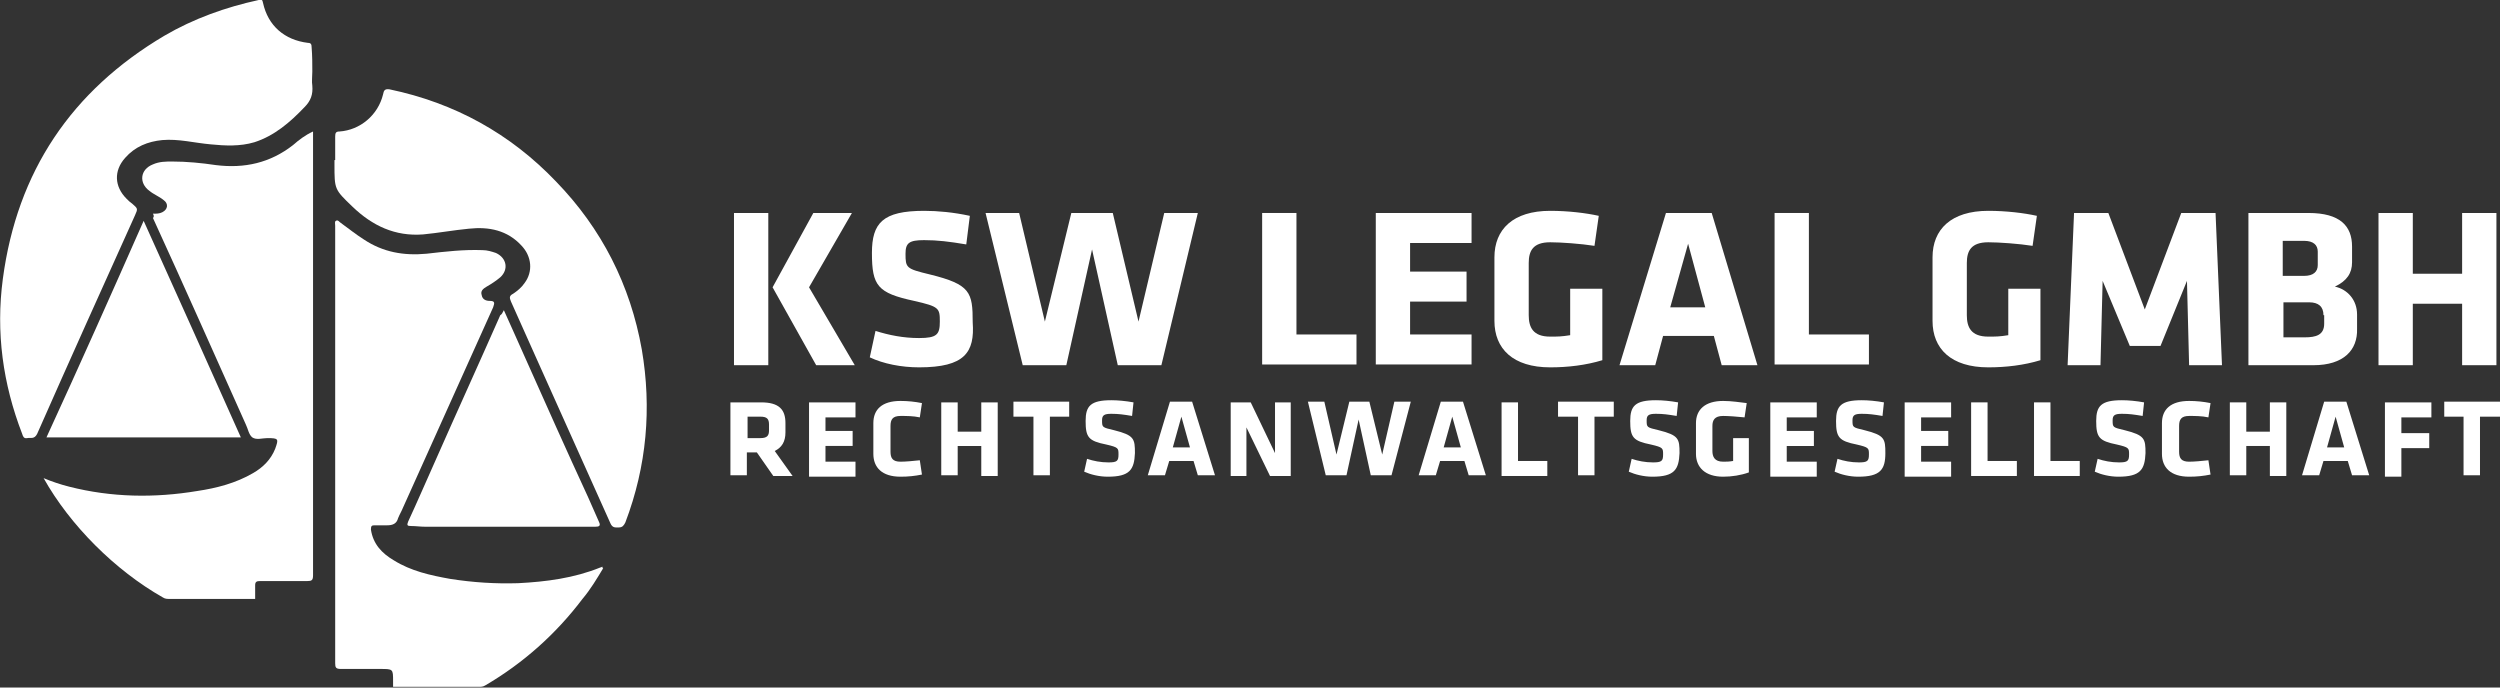 <?xml version="1.0" encoding="UTF-8"?> <!-- Generator: Adobe Illustrator 24.0.1, SVG Export Plug-In . SVG Version: 6.00 Build 0) --> <svg xmlns="http://www.w3.org/2000/svg" xmlns:xlink="http://www.w3.org/1999/xlink" id="LOGO_1_" x="0px" y="0px" viewBox="0 0 349.8 96.2" xml:space="preserve"><rect x="0" y="0" width="349.8" height="96.2" fill="#333333" stroke="none"/> <g id="text_1_"> <g> <path fill="#FFFFFF" d="M102.7,29.8h4.8v21.3h-4.8V29.8z M108.1,40.2l5.7-10.4h5.4l-6,10.4l6.4,10.9h-5.4L108.1,40.2z"></path> <path fill="#FFFFFF" d="M128.6,51.4c-2.5,0-5-0.5-6.9-1.4l0.8-3.7c1.9,0.6,3.9,1,6.1,1c2.5,0,2.9-0.5,2.9-2.3 c0-1.9-0.1-2.1-3.6-2.9c-5.1-1.1-5.9-2.1-5.9-6.7c0-4.2,1.5-5.9,7.3-5.9c1.9,0,4.1,0.2,6.4,0.7l-0.5,4c-2.4-0.4-4-0.6-5.9-0.6 c-2.1,0-2.6,0.4-2.6,1.9c0,2,0.1,2.1,3.4,2.9c5.7,1.4,6,2.5,6,6.7C136.4,49.3,135,51.4,128.6,51.4z"></path> <path fill="#FFFFFF" d="M162.5,51.1h-6.1l-3.6-16.2l-3.6,16.2h-6.1l-5.2-21.3h4.7l3.6,15.2l3.7-15.2h5.8l3.6,15.2l3.6-15.2h4.7 L162.5,51.1z"></path> <path fill="#FFFFFF" d="M176.6,51.1V29.8h4.8v17h8.4v4.2H176.6z"></path> <path fill="#FFFFFF" d="M192.5,51.1V29.8h13.4v4.2h-8.6V38h7.9v4.2h-7.9v4.6h8.6v4.2H192.5z"></path> <path fill="#FFFFFF" d="M216.9,51.4c-5.2,0-7.8-2.6-7.8-6.5V36c0-3.9,2.6-6.5,7.8-6.5c2.5,0,5,0.3,6.8,0.7l-0.6,4.2 c-1.9-0.3-4.7-0.5-6.2-0.5c-2.4,0-3,1.2-3,2.9v7.3c0,1.7,0.6,3,3,3c1,0,1.6,0,2.8-0.2v-6.5h4.5v10 C221.9,51.1,219.4,51.4,216.9,51.4z"></path> <path fill="#FFFFFF" d="M245.9,51.1h-5l-1.1-4.1h-7.1l-1.1,4.1h-5l6.5-21.3h6.4L245.9,51.1z M233.7,43h4.9l-2.4-8.9L233.7,43z"></path> <path fill="#FFFFFF" d="M248.3,51.1V29.8h4.8v17h8.4v4.2H248.3z"></path> <path fill="#FFFFFF" d="M278.2,51.4c-5.2,0-7.8-2.6-7.8-6.5V36c0-3.9,2.6-6.5,7.8-6.5c2.5,0,5,0.3,6.8,0.7l-0.6,4.2 c-1.9-0.3-4.7-0.5-6.2-0.5c-2.4,0-3,1.2-3,2.9v7.3c0,1.7,0.6,3,3,3c1,0,1.6,0,2.8-0.2v-6.5h4.5v10 C283.2,51.1,280.7,51.4,278.2,51.4z"></path> <path fill="#FFFFFF" d="M294.2,39.3l-0.3,11.8h-4.6l0.9-21.3h4.8l5.1,13.5l5.1-13.5h4.8l0.9,21.3h-4.6l-0.3-11.8l-3.7,9.1h-4.3 L294.2,39.3z"></path> <path fill="#FFFFFF" d="M323.7,51.1h-9.1V29.8h8.4c4.4,0,6.1,1.8,6.1,4.7v2.2c0,1.5-0.7,2.6-2.4,3.4c1.8,0.4,3.1,1.9,3.1,3.9V46 C329.9,49,327.9,51.1,323.7,51.1z M324.3,35.2c0-0.9-0.6-1.5-1.9-1.5h-3v4.9h3c1.3,0,1.9-0.6,1.9-1.5V35.2z M325.1,44.1 c0-1.2-0.7-1.8-2-1.8h-3.6v4.9h3c1.5,0,2.7-0.3,2.7-1.9V44.1z"></path> <path fill="#FFFFFF" d="M344.5,51.1v-8.6h-6.9v8.6h-4.8V29.8h4.8v8.5h6.9v-8.5h4.8v21.3H344.5z"></path> </g> <g> <path fill="#FFFFFF" d="M105.9,63.3h-1.4v3.2h-2.3V56.3h4.3c2.5,0,3.4,1,3.4,2.9v1.3c0,1.3-0.5,2.1-1.5,2.6l2.5,3.5h-2.7 L105.9,63.3z M107.6,59.4c0-0.8-0.3-1.1-1.2-1.1h-1.8v3h1.8c1,0,1.2-0.4,1.2-1.1V59.4z"></path> <path fill="#FFFFFF" d="M113.2,66.5V56.3h6.5v2.1h-4.2v1.9h3.8v2.1h-3.8v2.2h4.2v2.1H113.2z"></path> <path fill="#FFFFFF" d="M124.6,63.2c0,0.9,0.3,1.4,1.4,1.4c0.7,0,1.8-0.1,2.7-0.2l0.3,2c-1,0.2-1.9,0.3-3,0.3 c-2.6,0-3.8-1.3-3.8-3.2v-4.3c0-1.9,1.2-3.1,3.8-3.1c1,0,2,0.1,3,0.3l-0.3,2c-0.9-0.2-1.9-0.2-2.7-0.2c-1.1,0-1.4,0.5-1.4,1.4 V63.2z"></path> <path fill="#FFFFFF" d="M137.3,66.5v-4.1H134v4.1h-2.3V56.3h2.3v4.1h3.3v-4.1h2.3v10.3H137.3z"></path> <path fill="#FFFFFF" d="M146.9,58.3v8.2h-2.3v-8.2h-2.8v-2.1h7.8v2.1H146.9z"></path> <path fill="#FFFFFF" d="M155,66.7c-1.2,0-2.4-0.3-3.3-0.7l0.4-1.8c0.9,0.3,1.9,0.5,3,0.5c1.2,0,1.4-0.2,1.4-1.1c0-0.9,0-1-1.7-1.4 c-2.5-0.5-2.9-1-2.9-3.3c0-2.1,0.7-2.9,3.6-2.9c0.9,0,2,0.1,3.1,0.3l-0.2,1.9c-1.2-0.2-1.9-0.3-2.9-0.3c-1,0-1.3,0.2-1.3,0.9 c0,1,0,1,1.7,1.4c2.8,0.7,2.9,1.2,2.9,3.2C158.7,65.7,158.1,66.7,155,66.7z"></path> <path fill="#FFFFFF" d="M170,66.5h-2.4l-0.6-2h-3.4l-0.6,2h-2.4l3.1-10.3h3.1L170,66.5z M164.1,62.6h2.4l-1.2-4.3L164.1,62.6z"></path> <path fill="#FFFFFF" d="M174.4,59.8v6.8h-2.2V56.3h2.8l3.4,7.1v-7.1h2.2v10.3h-2.9L174.4,59.8z"></path> <path fill="#FFFFFF" d="M194.7,66.5h-2.9l-1.7-7.8l-1.7,7.8h-2.9l-2.5-10.3h2.3l1.7,7.4l1.8-7.4h2.8l1.8,7.4l1.7-7.4h2.3 L194.7,66.5z"></path> <path fill="#FFFFFF" d="M207.9,66.5h-2.4l-0.6-2h-3.4l-0.6,2h-2.4l3.1-10.3h3.1L207.9,66.5z M202,62.6h2.4l-1.2-4.3L202,62.6z"></path> <path fill="#FFFFFF" d="M210.1,66.5V56.3h2.3v8.2h4.1v2.1H210.1z"></path> <path fill="#FFFFFF" d="M223.1,58.3v8.2h-2.3v-8.2H218v-2.1h7.8v2.1H223.1z"></path> <path fill="#FFFFFF" d="M231.2,66.7c-1.2,0-2.4-0.3-3.3-0.7l0.4-1.8c0.9,0.3,1.9,0.5,3,0.5c1.2,0,1.4-0.2,1.4-1.1 c0-0.9,0-1-1.7-1.4c-2.5-0.5-2.9-1-2.9-3.3c0-2.1,0.7-2.9,3.6-2.9c0.9,0,2,0.1,3.1,0.3l-0.2,1.9c-1.2-0.2-1.9-0.3-2.9-0.3 c-1,0-1.3,0.2-1.3,0.9c0,1,0,1,1.7,1.4c2.8,0.7,2.9,1.2,2.9,3.2C234.9,65.7,234.3,66.7,231.2,66.7z"></path> <path fill="#FFFFFF" d="M241.1,66.7c-2.5,0-3.8-1.3-3.8-3.2v-4.3c0-1.9,1.3-3.1,3.8-3.1c1.2,0,2.4,0.2,3.3,0.3l-0.3,2 c-0.9-0.1-2.3-0.2-3-0.2c-1.2,0-1.5,0.6-1.5,1.4v3.5c0,0.8,0.3,1.5,1.5,1.5c0.5,0,0.8,0,1.4-0.1v-3.2h2.2v4.8 C243.6,66.5,242.3,66.7,241.1,66.7z"></path> <path fill="#FFFFFF" d="M247.7,66.5V56.3h6.5v2.1H250v1.9h3.8v2.1H250v2.2h4.2v2.1H247.7z"></path> <path fill="#FFFFFF" d="M260,66.7c-1.2,0-2.4-0.3-3.3-0.7l0.4-1.8c0.9,0.3,1.9,0.5,3,0.5c1.2,0,1.4-0.2,1.4-1.1c0-0.9,0-1-1.7-1.4 c-2.5-0.5-2.9-1-2.9-3.3c0-2.1,0.7-2.9,3.6-2.9c0.9,0,2,0.1,3.1,0.3l-0.2,1.9c-1.2-0.2-1.9-0.3-2.9-0.3c-1,0-1.3,0.2-1.3,0.9 c0,1,0,1,1.7,1.4c2.8,0.7,2.9,1.2,2.9,3.2C263.8,65.7,263.1,66.7,260,66.7z"></path> <path fill="#FFFFFF" d="M266.5,66.5V56.3h6.5v2.1h-4.2v1.9h3.8v2.1h-3.8v2.2h4.2v2.1H266.5z"></path> <path fill="#FFFFFF" d="M275.8,66.5V56.3h2.3v8.2h4.1v2.1H275.8z"></path> <path fill="#FFFFFF" d="M284.6,66.5V56.3h2.3v8.2h4.1v2.1H284.6z"></path> <path fill="#FFFFFF" d="M296.4,66.7c-1.2,0-2.4-0.3-3.3-0.7l0.4-1.8c0.9,0.3,1.9,0.5,3,0.5c1.2,0,1.4-0.2,1.4-1.1 c0-0.9,0-1-1.7-1.4c-2.5-0.5-2.9-1-2.9-3.3c0-2.1,0.7-2.9,3.6-2.9c0.9,0,2,0.1,3.1,0.3l-0.2,1.9c-1.2-0.2-1.9-0.3-2.9-0.3 c-1,0-1.3,0.2-1.3,0.9c0,1,0,1,1.7,1.4c2.8,0.7,2.9,1.2,2.9,3.2C300.1,65.7,299.5,66.7,296.4,66.7z"></path> <path fill="#FFFFFF" d="M304.9,63.2c0,0.9,0.3,1.4,1.4,1.4c0.7,0,1.8-0.1,2.7-0.2l0.3,2c-1,0.2-1.9,0.3-3,0.3 c-2.6,0-3.8-1.3-3.8-3.2v-4.3c0-1.9,1.2-3.1,3.8-3.1c1,0,2,0.1,3,0.3l-0.3,2c-0.9-0.2-1.9-0.2-2.7-0.2c-1.1,0-1.4,0.5-1.4,1.4 V63.2z"></path> <path fill="#FFFFFF" d="M317.6,66.5v-4.1h-3.3v4.1h-2.3V56.3h2.3v4.1h3.3v-4.1h2.3v10.3H317.6z"></path> <path fill="#FFFFFF" d="M331.5,66.5h-2.4l-0.6-2h-3.4l-0.6,2h-2.4l3.1-10.3h3.1L331.5,66.5z M325.6,62.6h2.4l-1.2-4.3L325.6,62.6z "></path> <path fill="#FFFFFF" d="M333.7,66.5V56.3h6.5v2.1H336v2.2h3.9v2.1H336v4H333.7z"></path> <path fill="#FFFFFF" d="M347,58.3v8.2h-2.3v-8.2H342v-2.1h7.8v2.1H347z"></path> </g> </g> <g id="icon_1_"> <g> <path fill-rule="evenodd" clip-rule="evenodd" fill="#FFFFFF" d="M21.4,29.9c0.5,0,0.9,0,1.3-0.2c0.8-0.4,0.9-1.2,0.2-1.7 c-0.6-0.5-1.4-0.8-2-1.3c-1.5-1.1-1.3-3,0.5-3.7c0.9-0.4,1.8-0.4,2.7-0.4c2,0,4.1,0.2,6.1,0.5c4,0.5,7.6-0.3,10.8-2.8 c0.8-0.7,1.7-1.4,2.8-1.9v0.8c0,20.4,0,40.9,0,61.3c0,0.7-0.2,0.8-0.8,0.8c-2.2,0-4.4,0-6.6,0c-0.5,0-0.7,0.1-0.7,0.6 c0,0.7,0,1.9,0,1.9s-1.3,0-1.9,0c-3.4,0-6.7,0-10.1,0c-0.3,0-0.6,0-0.9-0.2c-6.7-3.8-13-10.1-16.7-16.7c1.2,0.5,2.4,0.9,3.6,1.2 c5.9,1.5,11.9,1.6,17.9,0.6c2.7-0.4,5.4-1.1,7.8-2.5c1.4-0.8,2.5-1.9,3.1-3.4c0.5-1.4,0.5-1.5-1.1-1.5c-0.7,0-1.5,0.3-2.1-0.1 c-0.5-0.4-0.6-1.2-0.9-1.8c-4.3-9.6-8.6-19.3-13-28.9C21.6,30.3,21.5,30.1,21.4,29.9"></path> <path fill-rule="evenodd" clip-rule="evenodd" fill="#FFFFFF" d="M84.4,79.5c-0.9,1.5-1.8,3-2.9,4.3c-3.7,4.9-8.3,9-13.6,12.1 c-0.3,0.2-0.6,0.2-0.9,0.2c-3.8,0-11.3,0-11.3,0l-0.7,0c0,0,0-0.5,0-0.8c0-1.7,0-1.7-1.8-1.7c-1.8,0-3.7,0-5.5,0 c-0.7,0-0.8-0.2-0.8-0.8c0-10.4,0-20.8,0-31.3c0-10,0-20,0-29.9c0-0.3-0.1-0.6,0.1-0.7c0.3-0.2,0.5,0.2,0.7,0.3 c1.1,0.8,2.1,1.6,3.2,2.3c2.7,1.8,5.6,2.3,8.8,2c2.6-0.3,5.2-0.6,7.8-0.5c0.7,0,1.3,0.2,1.9,0.4c1.5,0.7,1.8,2.3,0.6,3.4 c-0.6,0.5-1.2,0.9-1.9,1.3c-0.5,0.3-0.9,0.6-0.7,1.2c0.1,0.6,0.6,0.8,1.1,0.8c0.8,0,0.7,0.3,0.5,0.9c-4.2,9.3-8.4,18.7-12.6,28 c-0.2,0.5-0.5,1-0.7,1.5c-0.2,0.8-0.8,1-1.5,1c-0.6,0-1.2,0-1.8,0c-0.4,0-0.5,0.1-0.5,0.6c0.3,2,1.5,3.3,3.2,4.3 c2.4,1.5,5.1,2.1,7.9,2.6c3.2,0.5,6.3,0.7,9.5,0.6c3.9-0.2,7.8-0.7,11.5-2.2c0.1,0,0.2-0.1,0.3-0.1C84.3,79.5,84.3,79.5,84.4,79.5 "></path> <path fill-rule="evenodd" clip-rule="evenodd" fill="#FFFFFF" d="M43.7,10c0,0.7-0.1,1.4,0,2c0.1,1.2-0.2,2.1-1.1,3 c-2,2.1-4.2,4-7,4.9c-2,0.6-4.1,0.5-6.1,0.3c-2.3-0.2-4.5-0.8-6.8-0.6c-2,0.2-3.8,0.9-5.2,2.5c-1.6,1.8-1.5,4,0.2,5.7 c0.3,0.3,0.5,0.5,0.8,0.7c0.8,0.7,0.8,0.7,0.4,1.6C14.3,40.3,9.7,50.5,5.2,60.7c-0.4,0.8-0.9,0.5-1.4,0.6 c-0.5,0.1-0.6-0.3-0.7-0.6c-2.7-7-3.7-14.2-2.7-21.7C2.4,24,10,12.7,23,5c4.1-2.4,8.6-4,13.2-5c0.5-0.1,0.5,0,0.6,0.4 c0.7,3.2,3,5.2,6.3,5.6c0.4,0,0.5,0.2,0.5,0.6C43.7,7.8,43.7,8.9,43.7,10"></path> <path fill-rule="evenodd" clip-rule="evenodd" fill="#FFFFFF" d="M46.9,22.4c0-1.1,0-2.2,0-3.3c0-0.5,0.1-0.7,0.6-0.7 c2.9-0.2,5.4-2.3,6.1-5.2c0.1-0.5,0.2-0.8,0.9-0.7c9.1,1.9,16.9,6.2,23.3,12.9c6.4,6.6,10.4,14.5,12,23.5 c1.4,8.2,0.7,16.3-2.3,24.2c-0.2,0.4-0.4,0.7-0.9,0.7c-0.5,0-0.9,0.1-1.2-0.6c-3.5-7.8-7-15.6-10.5-23.4c-1.1-2.5-2.3-5.1-3.4-7.6 c-0.2-0.5-0.3-0.8,0.3-1.1c0.6-0.4,1.2-0.9,1.6-1.5c1.2-1.6,1-3.7-0.4-5.2c-2-2.2-4.6-2.7-7.4-2.4c-2.1,0.2-4.3,0.6-6.4,0.8 c-3.9,0.3-7.1-1.2-9.9-3.9c-2.5-2.4-2.5-2.4-2.5-5.9V22.4z"></path> <path fill-rule="evenodd" clip-rule="evenodd" fill="#FFFFFF" d="M70.5,43.4c1.1,2.4,2,4.5,3,6.7c2.9,6.5,5.8,13,8.8,19.5 c0.5,1.1,1,2.3,1.5,3.4c0.3,0.6,0,0.7-0.5,0.7c-1,0-1.9,0-2.9,0c-7,0-14,0-20.9,0c-0.7,0-1.3-0.1-2-0.1c-0.5,0-0.6-0.1-0.4-0.6 c1.3-2.8,2.5-5.6,3.8-8.5c3-6.8,6.1-13.6,9.1-20.4C70.2,44,70.3,43.8,70.5,43.4"></path> <path fill-rule="evenodd" clip-rule="evenodd" fill="#FFFFFF" d="M20.1,30.9c4.6,10.2,9.1,20.2,13.6,30.3H6.5 C11.1,51.2,15.6,41.1,20.1,30.9"></path> </g> </g> </svg> 